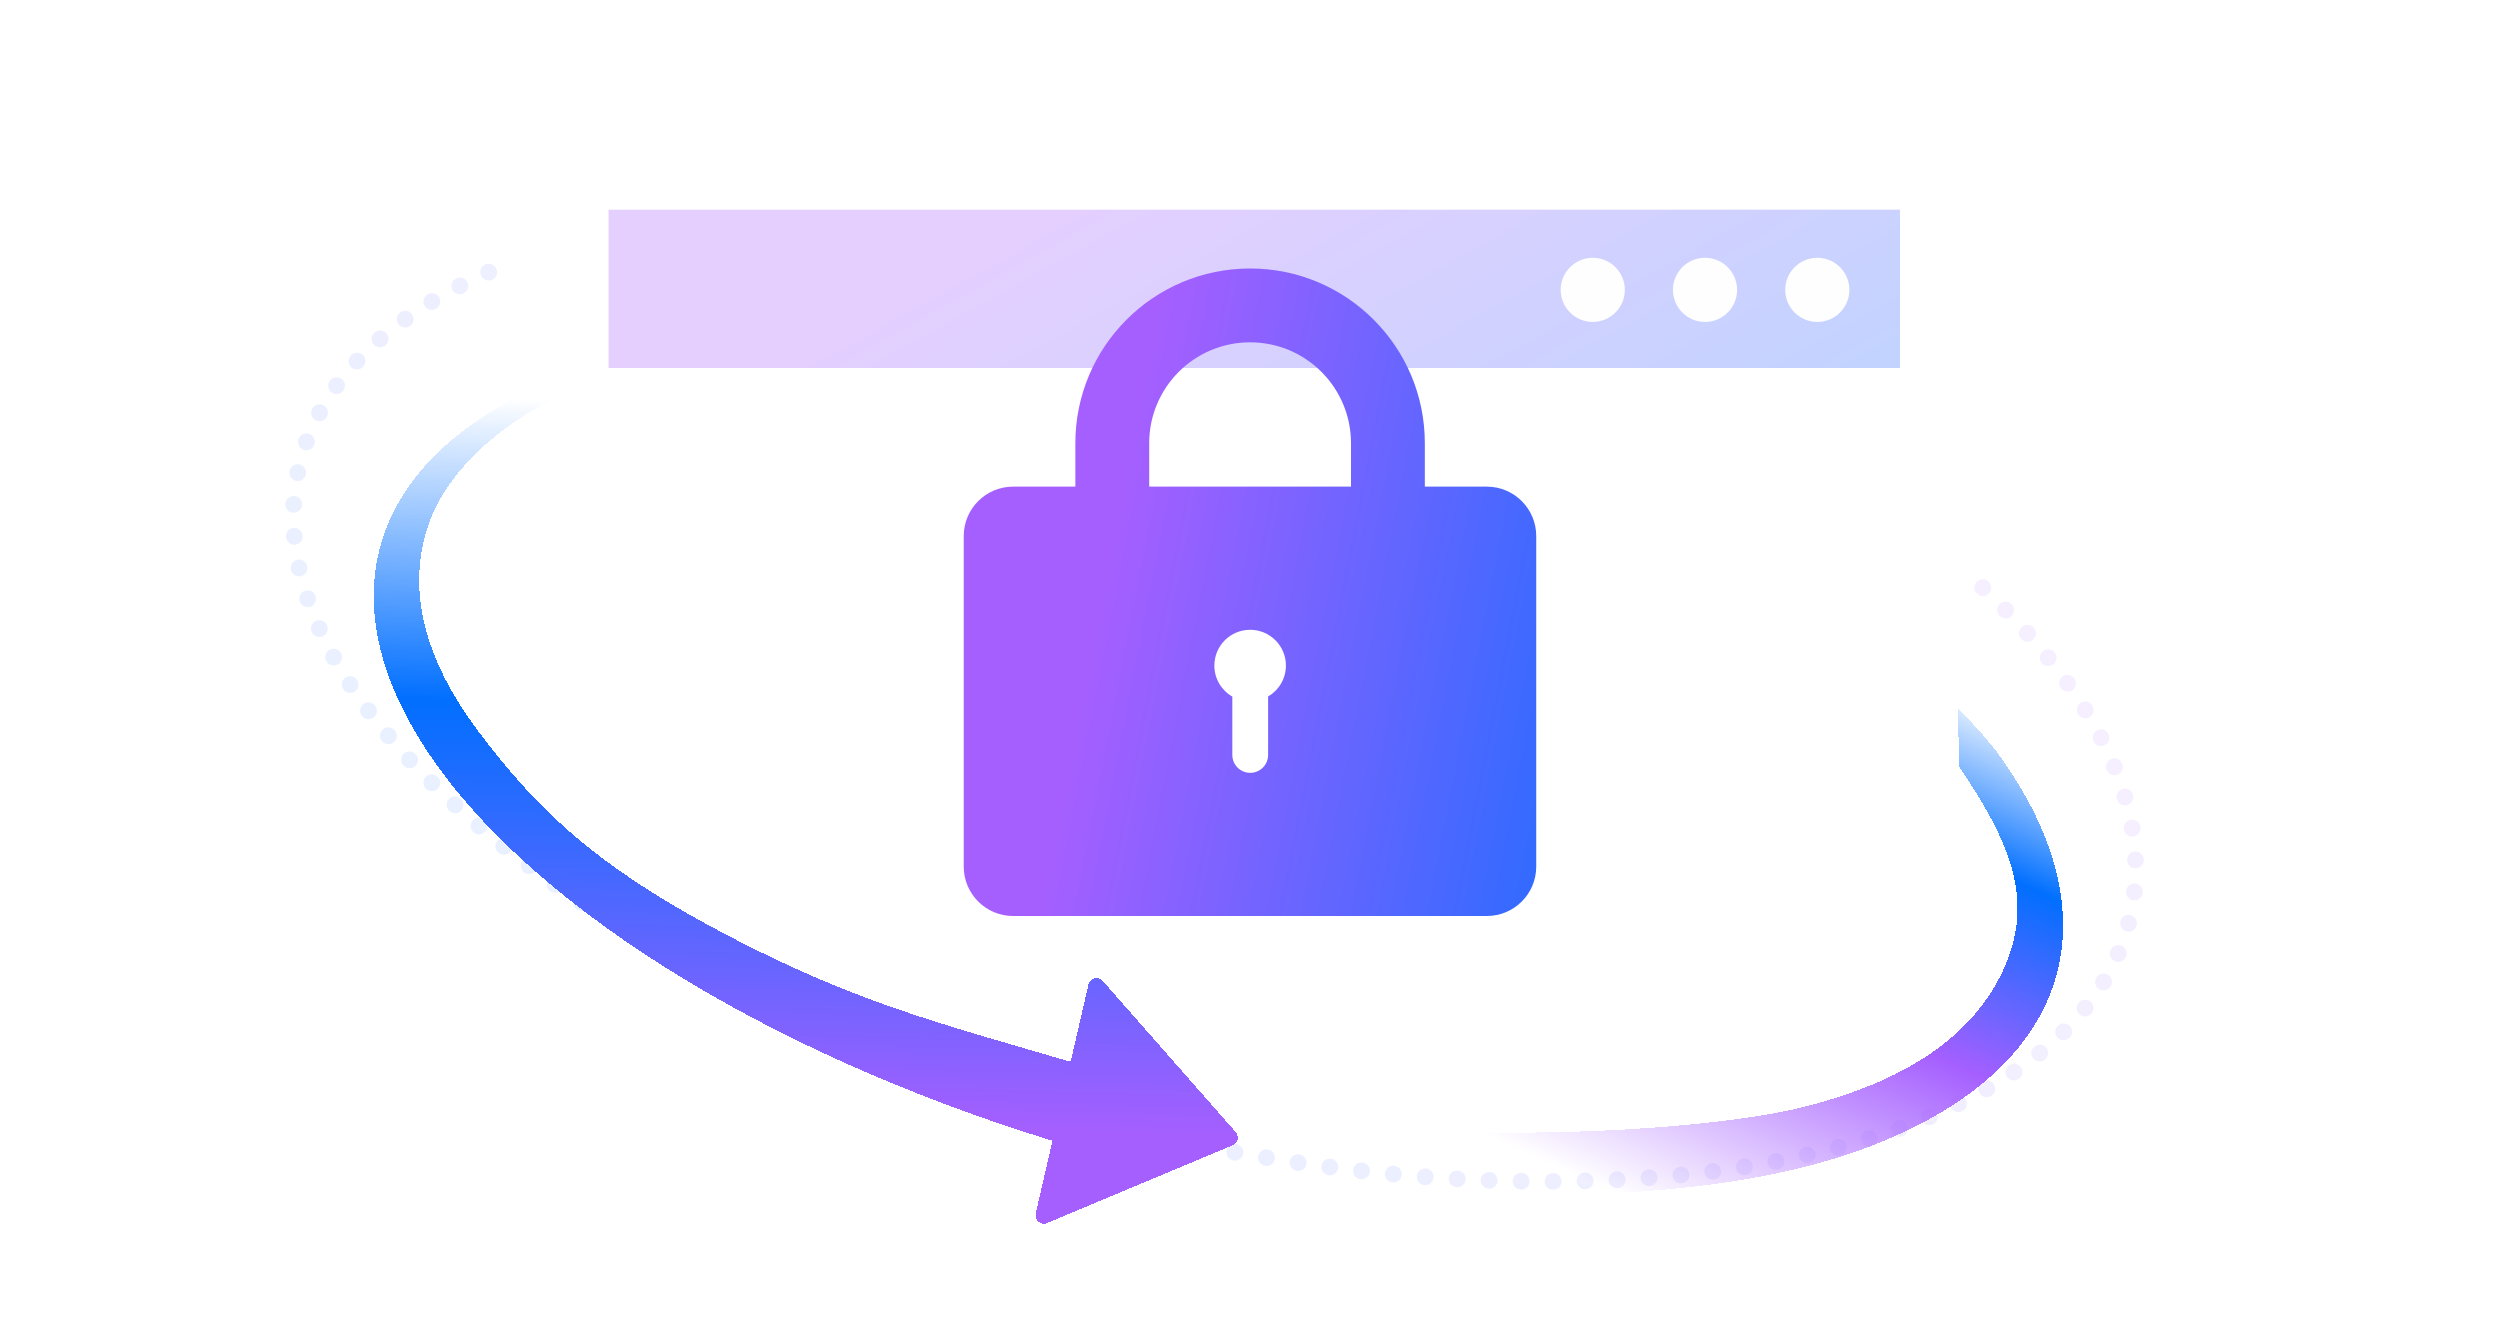 <svg width="300" height="158" viewBox="0 0 300 158" fill="none" xmlns="http://www.w3.org/2000/svg">
<g filter="url(#filter0_d_29990_99116)">
<g clip-path="url(#clip0_29990_99116)">
<rect x="73" y="15" width="155" height="102" rx="4.811" fill="white"/>
<g opacity="0.3" filter="url(#filter1_d_29990_99116)">
<rect x="73" y="15" width="155" height="19" fill="url(#paint0_linear_29990_99116)"/>
</g>
<g filter="url(#filter2_d_29990_99116)">
<path fill-rule="evenodd" clip-rule="evenodd" d="M191.13 28.472C193.256 28.472 194.979 26.748 194.979 24.622C194.979 22.497 193.256 20.773 191.13 20.773C189.005 20.773 187.281 22.497 187.281 24.622C187.281 26.748 189.005 28.472 191.13 28.472ZM208.452 24.622C208.452 26.748 206.729 28.472 204.603 28.472C202.477 28.472 200.754 26.748 200.754 24.622C200.754 22.497 202.477 20.773 204.603 20.773C206.729 20.773 208.452 22.497 208.452 24.622ZM221.925 24.622C221.925 26.748 220.201 28.472 218.076 28.472C215.95 28.472 214.227 26.748 214.227 24.622C214.227 22.497 215.95 20.773 218.076 20.773C220.201 20.773 221.925 22.497 221.925 24.622Z" fill="#FEFEFF"/>
</g>
</g>
</g>
<g filter="url(#filter3_d_29990_99116)">
<path fill-rule="evenodd" clip-rule="evenodd" d="M150.012 24C138.431 24 129.043 33.388 129.043 44.969V50.178H121.578C118.303 50.178 115.648 52.833 115.648 56.108V95.773C115.648 99.048 118.303 101.703 121.578 101.703H178.419C181.693 101.703 184.348 99.048 184.348 95.773V56.108C184.348 52.833 181.693 50.178 178.419 50.178H170.98V44.969C170.98 33.388 161.592 24 150.012 24ZM162.12 50.178V44.969C162.12 38.281 156.699 32.86 150.012 32.86C143.324 32.86 137.903 38.281 137.903 44.969V50.178H162.12ZM152.173 75.363C153.451 74.619 154.31 73.234 154.31 71.649C154.31 69.278 152.388 67.356 150.016 67.356C147.645 67.356 145.723 69.278 145.723 71.649C145.723 73.242 146.59 74.632 147.879 75.374V82.376C147.879 83.562 148.84 84.523 150.026 84.523C151.211 84.523 152.173 83.562 152.173 82.376V75.363Z" fill="url(#paint1_linear_29990_99116)"/>
</g>
<path opacity="0.1" d="M58.654 32.652C46.577 37.976 38.445 45.743 35.977 55.609C28.81 84.266 72.143 119.788 132.764 134.949C193.386 150.111 248.339 139.17 255.506 110.513C258.832 97.215 251.284 82.439 236.18 68.906" stroke="url(#paint2_linear_29990_99116)" stroke-width="2" stroke-linecap="round" stroke-dasharray="0.02 3.82"/>
<g filter="url(#filter4_d_29990_99116)">
<path d="M234.92 74.425C237.108 76.587 239.452 79.172 240.978 81.617C247.452 91.263 249.198 100.616 246.032 108.694C242.866 116.772 234.905 123.277 222.986 127.525C211.067 131.772 194.891 133.376 177.557 132.603L175.103 125.25C189.817 125.741 207.476 124.52 216.302 122.307C225.128 120.095 235.127 115.931 239.87 106.886C244.613 97.84 241.203 90.525 235.127 81.472L234.92 74.425Z" fill="url(#paint3_linear_29990_99116)" shape-rendering="crispEdges"/>
</g>
<g filter="url(#filter5_d_29990_99116)">
<path fill-rule="evenodd" clip-rule="evenodd" d="M126.296 126.335C109.092 121.046 93.082 113.877 79.826 105.522C66.255 96.968 56.056 87.475 50.265 78.009C44.474 68.543 43.297 59.442 46.856 51.631C50.415 43.821 58.581 37.58 70.525 33.543L73.087 34.509C61.608 38.389 53.959 45.3 51.507 52.166C49.054 59.033 50.031 67.371 57.39 77.18C64.749 86.99 72.102 93.856 88.29 102.194C101.538 109.018 110.967 111.759 123.264 115.334C124.943 115.822 126.676 116.326 128.479 116.857L130.613 107.593C130.796 106.799 131.801 106.545 132.339 107.157L148.282 125.291C148.733 125.804 148.548 126.609 147.917 126.873L125.648 136.205C124.896 136.52 124.104 135.852 124.287 135.058L126.296 126.335Z" fill="url(#paint4_linear_29990_99116)" shape-rendering="crispEdges"/>
</g>
<defs>
<filter id="filter0_d_29990_99116" x="63" y="5" width="175" height="122" filterUnits="userSpaceOnUse" color-interpolation-filters="sRGB">
<feFlood flood-opacity="0" result="BackgroundImageFix"/>
<feColorMatrix in="SourceAlpha" type="matrix" values="0 0 0 0 0 0 0 0 0 0 0 0 0 0 0 0 0 0 127 0" result="hardAlpha"/>
<feOffset/>
<feGaussianBlur stdDeviation="5"/>
<feComposite in2="hardAlpha" operator="out"/>
<feColorMatrix type="matrix" values="0 0 0 0 0.004 0 0 0 0 0.165 0 0 0 0 1 0 0 0 0.11 0"/>
<feBlend mode="normal" in2="BackgroundImageFix" result="effect1_dropShadow_29990_99116"/>
<feBlend mode="normal" in="SourceGraphic" in2="effect1_dropShadow_29990_99116" result="shape"/>
</filter>
<filter id="filter1_d_29990_99116" x="62.839" y="15" width="175.323" height="39.323" filterUnits="userSpaceOnUse" color-interpolation-filters="sRGB">
<feFlood flood-opacity="0" result="BackgroundImageFix"/>
<feColorMatrix in="SourceAlpha" type="matrix" values="0 0 0 0 0 0 0 0 0 0 0 0 0 0 0 0 0 0 127 0" result="hardAlpha"/>
<feOffset dy="10.162"/>
<feGaussianBlur stdDeviation="5.081"/>
<feComposite in2="hardAlpha" operator="out"/>
<feColorMatrix type="matrix" values="0 0 0 0 0.004 0 0 0 0 0.163 0 0 0 0 1 0 0 0 0.05 0"/>
<feBlend mode="normal" in2="BackgroundImageFix" result="effect1_dropShadow_29990_99116"/>
<feBlend mode="normal" in="SourceGraphic" in2="effect1_dropShadow_29990_99116" result="shape"/>
</filter>
<filter id="filter2_d_29990_99116" x="177.12" y="20.773" width="54.968" height="28.021" filterUnits="userSpaceOnUse" color-interpolation-filters="sRGB">
<feFlood flood-opacity="0" result="BackgroundImageFix"/>
<feColorMatrix in="SourceAlpha" type="matrix" values="0 0 0 0 0 0 0 0 0 0 0 0 0 0 0 0 0 0 127 0" result="hardAlpha"/>
<feOffset dy="10.162"/>
<feGaussianBlur stdDeviation="5.081"/>
<feComposite in2="hardAlpha" operator="out"/>
<feColorMatrix type="matrix" values="0 0 0 0 0.004 0 0 0 0 0.163 0 0 0 0 1 0 0 0 0.1 0"/>
<feBlend mode="normal" in2="BackgroundImageFix" result="effect1_dropShadow_29990_99116"/>
<feBlend mode="normal" in="SourceGraphic" in2="effect1_dropShadow_29990_99116" result="shape"/>
</filter>
<filter id="filter3_d_29990_99116" x="92.364" y="8.934" width="115.268" height="124.272" filterUnits="userSpaceOnUse" color-interpolation-filters="sRGB">
<feFlood flood-opacity="0" result="BackgroundImageFix"/>
<feColorMatrix in="SourceAlpha" type="matrix" values="0 0 0 0 0 0 0 0 0 0 0 0 0 0 0 0 0 0 127 0" result="hardAlpha"/>
<feOffset dy="8.218"/>
<feGaussianBlur stdDeviation="11.642"/>
<feComposite in2="hardAlpha" operator="out"/>
<feColorMatrix type="matrix" values="0 0 0 0 0.651 0 0 0 0 0.376 0 0 0 0 1 0 0 0 0.2 0"/>
<feBlend mode="normal" in2="BackgroundImageFix" result="effect1_dropShadow_29990_99116"/>
<feBlend mode="normal" in="SourceGraphic" in2="effect1_dropShadow_29990_99116" result="shape"/>
</filter>
<filter id="filter4_d_29990_99116" x="164.542" y="74.425" width="93.589" height="79.486" filterUnits="userSpaceOnUse" color-interpolation-filters="sRGB">
<feFlood flood-opacity="0" result="BackgroundImageFix"/>
<feColorMatrix in="SourceAlpha" type="matrix" values="0 0 0 0 0 0 0 0 0 0 0 0 0 0 0 0 0 0 127 0" result="hardAlpha"/>
<feOffset dy="10.56"/>
<feGaussianBlur stdDeviation="5.28"/>
<feComposite in2="hardAlpha" operator="out"/>
<feColorMatrix type="matrix" values="0 0 0 0 0.004 0 0 0 0 0.163 0 0 0 0 1 0 0 0 0.1 0"/>
<feBlend mode="normal" in2="BackgroundImageFix" result="effect1_dropShadow_29990_99116"/>
<feBlend mode="normal" in="SourceGraphic" in2="effect1_dropShadow_29990_99116" result="shape"/>
</filter>
<filter id="filter5_d_29990_99116" x="34.284" y="33.543" width="124.808" height="123.862" filterUnits="userSpaceOnUse" color-interpolation-filters="sRGB">
<feFlood flood-opacity="0" result="BackgroundImageFix"/>
<feColorMatrix in="SourceAlpha" type="matrix" values="0 0 0 0 0 0 0 0 0 0 0 0 0 0 0 0 0 0 127 0" result="hardAlpha"/>
<feOffset dy="10.56"/>
<feGaussianBlur stdDeviation="5.28"/>
<feComposite in2="hardAlpha" operator="out"/>
<feColorMatrix type="matrix" values="0 0 0 0 0.004 0 0 0 0 0.163 0 0 0 0 1 0 0 0 0.1 0"/>
<feBlend mode="normal" in2="BackgroundImageFix" result="effect1_dropShadow_29990_99116"/>
<feBlend mode="normal" in="SourceGraphic" in2="effect1_dropShadow_29990_99116" result="shape"/>
</filter>
<linearGradient id="paint0_linear_29990_99116" x1="278.276" y1="36.668" x2="233.748" y2="-43.524" gradientUnits="userSpaceOnUse">
<stop stop-color="#016FFF"/>
<stop offset="1" stop-color="#A55FFF"/>
</linearGradient>
<linearGradient id="paint1_linear_29990_99116" x1="206.632" y1="112.612" x2="125.959" y2="96.867" gradientUnits="userSpaceOnUse">
<stop stop-color="#016FFF"/>
<stop offset="1" stop-color="#A55FFF"/>
</linearGradient>
<linearGradient id="paint2_linear_29990_99116" x1="9.862" y1="114.307" x2="115.306" y2="-21.72" gradientUnits="userSpaceOnUse">
<stop stop-color="#016FFF"/>
<stop offset="1" stop-color="#A55FFF"/>
</linearGradient>
<linearGradient id="paint3_linear_29990_99116" x1="258.892" y1="82.193" x2="229.097" y2="148.463" gradientUnits="userSpaceOnUse">
<stop stop-color="#016FFF" stop-opacity="0"/>
<stop offset="0.259" stop-color="#016FFF"/>
<stop offset="0.577" stop-color="#A55FFF"/>
<stop offset="1" stop-color="#A55FFF" stop-opacity="0"/>
</linearGradient>
<linearGradient id="paint4_linear_29990_99116" x1="112.753" y1="124.711" x2="114.979" y2="38.626" gradientUnits="userSpaceOnUse">
<stop stop-color="#A55FFF"/>
<stop offset="0.578" stop-color="#016FFF"/>
<stop offset="1" stop-color="#016FFF" stop-opacity="0"/>
</linearGradient>
<clipPath id="clip0_29990_99116">
<rect x="73" y="15" width="155" height="102" rx="4.811" fill="white"/>
</clipPath>
</defs>
</svg>
